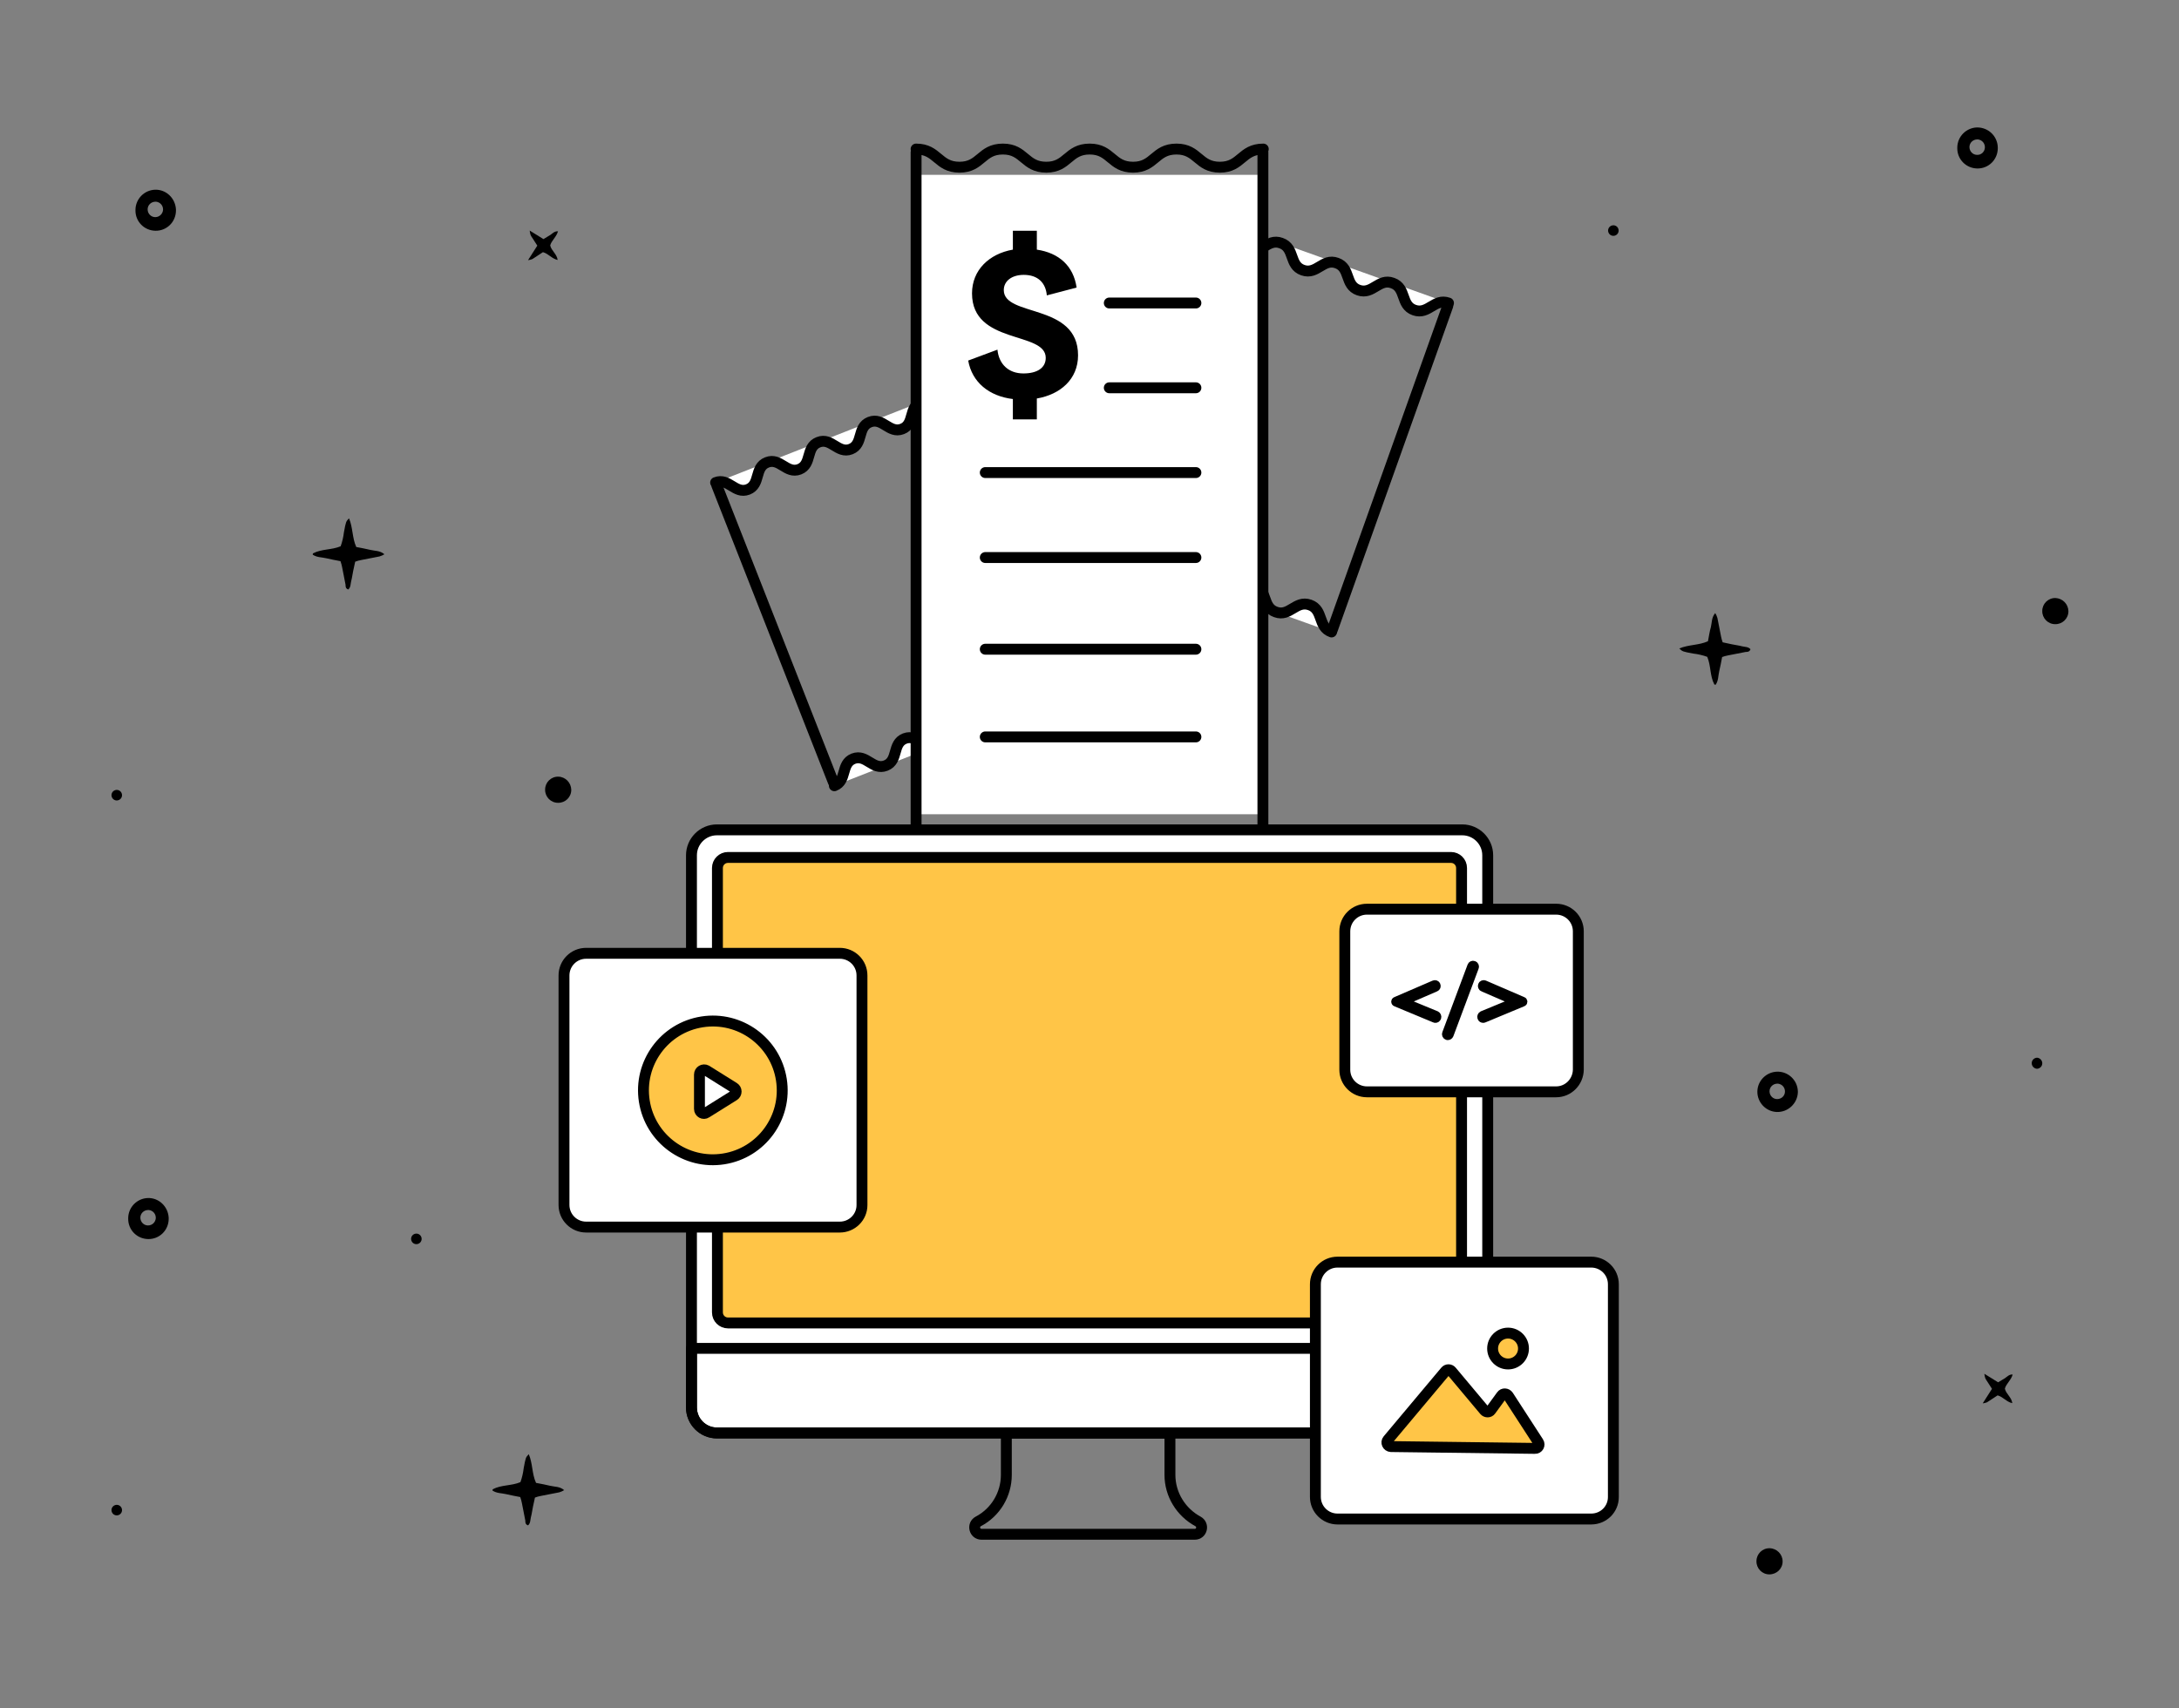 <?xml version="1.0" encoding="utf-8"?>
<!-- Generator: Adobe Illustrator 27.6.1, SVG Export Plug-In . SVG Version: 6.00 Build 0)  -->
<svg version="1.1" xmlns="http://www.w3.org/2000/svg" xmlns:xlink="http://www.w3.org/1999/xlink" x="0px" y="0px"
	 viewBox="0 0 1200 941" style="enable-background:new 0 0 1200 941;" xml:space="preserve">
<rect x="0" y="0" width="1200" height="941" fill="#808080" stroke="none"/>
<style type="text/css">
	.st0{fill:#FFFFFF;}
	.st1{fill:none;stroke:#000000;stroke-width:6;stroke-linecap:round;stroke-linejoin:round;stroke-miterlimit:10;}
	.st2{fill:#FFFFFF;stroke:#000000;stroke-width:6;stroke-linecap:round;stroke-linejoin:round;stroke-miterlimit:10;}
	.st3{fill:#FFC547;stroke:#000000;stroke-width:6;stroke-linecap:round;stroke-linejoin:round;stroke-miterlimit:10;}
	.st4{stroke:#000000;stroke-width:4;stroke-linecap:round;stroke-linejoin:round;stroke-miterlimit:10;}
</style>
<g id="fondo">
</g>
<g id="Capa_1">
	<path d="M964,357.6c-1.2-1.4-3-1.2-4.6-1.6c-1.8-0.5-3.8-0.7-5.6-1.1l-5.1-1.1c-0.4-1.1-0.7-2.1-0.9-3.2l-2-10.2
		c-0.3-1-0.7-1.9-1.2-2.7c-2.1,2.4-1.8,5.3-2.4,7.7c-0.7,2.4-1.1,5.2-1.6,7.8c-5,2.3-10.7,1.8-15.8,4c1.8,1.7,1.8,1.7,7.7,2.8
		c2.6,0.3,5.2,0.9,7.7,1.8c2.1,5,1.4,10.5,3.9,15.2c0,0.1,0.3,0.1,0.7,0.2c1.6-2.2,1.4-5,2-7.5s1.1-5.2,1.6-7.8
		c1.1-0.4,2.2-0.7,3.3-0.9l9.7-1.9C962.3,359.1,963.5,359.1,964,357.6z"/>
	<path d="M81.4,659.9L81.4,659.9c-5.9,0.2-10.7,5-10.8,11c0,0.1,0,0.2,0,0.3c-0.1,6.2,4.8,11.2,11,11.3c6.2,0.1,11.2-4.8,11.3-11
		v-0.7C92.6,664.6,87.5,659.7,81.4,659.9z M81.5,675c-2.3,0-4.2-1.9-4.2-4.3c0-2.3,1.9-4.2,4.3-4.2H82c2.3,0.3,3.9,2.2,3.8,4.5
		C85.6,673.3,83.8,675,81.5,675z"/>
	<path d="M1088.7,70.2L1088.7,70.2c-5.9,0.2-10.7,5-10.8,11c0,0.1,0,0.2,0,0.3c-0.1,6.2,4.8,11.2,11,11.3c6.2,0.1,11.2-4.8,11.3-11
		v-0.7C1100,74.9,1094.9,70.1,1088.7,70.2z M1088.8,85.3c-2.3,0-4.2-1.9-4.2-4.3c0-2.3,1.9-4.2,4.3-4.2h0.4c2.3,0.3,3.9,2.2,3.8,4.5
		C1093,83.6,1091.1,85.4,1088.8,85.3z"/>
	<path d="M85.4,104.5L85.4,104.5c-5.9,0.2-10.7,5-10.8,11c0,0.1,0,0.2,0,0.3c-0.1,6.2,4.8,11.2,11,11.3c6.2,0.1,11.2-4.8,11.3-11
		v-0.7C96.6,109.2,91.5,104.3,85.4,104.5z M85.5,119.6c-2.3,0-4.2-1.9-4.2-4.3c0-2.3,1.9-4.2,4.3-4.2h0.4c2.3,0.3,3.9,2.2,3.8,4.5
		C89.6,117.9,87.7,119.6,85.5,119.6z"/>
	<path d="M978.6,590.3c-5.9,0.2-10.7,5-10.8,10.9c-0.1,6,4.7,11.1,10.7,11.3c6.1,0.2,11.3-4.6,11.6-10.7v-0.7
		C989.9,595,984.8,590.1,978.6,590.3z M978.7,605.4c-2.3,0-4.2-1.9-4.2-4.3c0-2.3,1.9-4.2,4.3-4.2h0.4c2.3,0.3,3.9,2.2,3.8,4.5
		C982.9,603.7,981,605.4,978.7,605.4z"/>
	<path d="M295.9,135.3l-5.1,8c0.8-0.1,1.7-0.3,2.4-0.6l5.8-3.8c3,0.8,4.9,3.6,8.1,4.3c-0.4-3.3-3.4-5-4.1-8c0.7-2.7,3.4-4.6,4.3-7.8
		c-2-0.1-3,1.2-4.2,2l-3.8,2.3l-7.6-4.7c0.4,2.5,0.4,2.5,1.7,4.4L295.9,135.3L295.9,135.3z"/>
	<path d="M1097,765l-5.1,8c0.8-0.1,1.7-0.3,2.4-0.6l5.8-3.8c3,0.8,4.9,3.6,8.1,4.3c-0.4-3.3-3.4-5-4.1-8c0.7-2.7,3.4-4.6,4.3-7.8
		c-2-0.1-3,1.2-4.2,2l-3.8,2.3l-7.6-4.7c0.4,2.5,0.4,2.5,1.7,4.4L1097,765L1097,765z"/>
	<path d="M290.8,840.2c1.4-1.2,1.2-3,1.6-4.6c0.5-1.8,0.7-3.8,1.1-5.6l1.1-5.1c1-0.4,2.1-0.7,3.2-0.9l10.2-2c1-0.3,1.9-0.7,2.7-1.2
		c-2.4-2.1-5.3-1.8-7.7-2.4s-5.2-1.1-7.8-1.6c-2.3-5-1.8-10.7-4-15.8c-1.7,1.8-1.7,1.8-2.8,7.7c-0.3,2.6-0.9,5.2-1.8,7.7
		c-5,2.1-10.5,1.4-15.2,3.9c-0.1,0-0.1,0.3-0.2,0.7c2.3,1.6,5,1.4,7.5,2c2.5,0.6,5.2,1.1,7.8,1.6c0.4,1.1,0.7,2.2,0.9,3.3
		c0.7,3.2,1.2,6.4,1.9,9.7C289.3,838.6,289.3,839.7,290.8,840.2L290.8,840.2z"/>
	<path d="M191.8,324.7c1.4-1.2,1.2-3,1.6-4.6c0.5-1.8,0.7-3.8,1.1-5.6l1.1-5.1c1-0.4,2.1-0.7,3.2-0.9l10.2-2c1-0.3,1.9-0.7,2.7-1.2
		c-2.4-2.1-5.3-1.8-7.7-2.4s-5.2-1.1-7.8-1.6c-2.3-5-1.8-10.7-4-15.8c-1.7,1.8-1.7,1.8-2.8,7.7c-0.3,2.6-0.9,5.2-1.8,7.7
		c-5,2.1-10.5,1.4-15.2,3.9c-0.1,0-0.1,0.3-0.2,0.7c2.3,1.6,5,1.4,7.5,2c2.5,0.6,5.2,1.1,7.8,1.6c0.4,1.1,0.7,2.2,0.9,3.3
		c0.7,3.2,1.2,6.4,1.9,9.7C190.3,323.1,190.3,324.2,191.8,324.7L191.8,324.7z"/>
	<path d="M1121.8,582.6c-1.7,0.1-3,1.5-2.9,3.2c0.1,1.5,1.3,2.8,2.9,2.9c1.7-0.1,3-1.5,2.9-3.2
		C1124.6,583.9,1123.3,582.7,1121.8,582.6z"/>
	<path d="M307.5,427.8c-4-0.1-7.3,3.1-7.3,7.1c-0.1,4,3.1,7.3,7.1,7.3c4,0.1,7.3-3.1,7.3-7.1c0,0,0,0,0,0V435
		C314.5,431.1,311.4,427.9,307.5,427.8z"/>
	<path d="M974.6,852.8c-4-0.1-7.3,3.1-7.3,7.1c-0.1,4,3.1,7.3,7.1,7.3s7.3-3.1,7.3-7.1c0,0,0,0,0,0V860
		C981.7,856.1,978.5,852.9,974.6,852.8L974.6,852.8z"/>
	<path d="M1132,329.4c-4-0.1-7.3,3.1-7.3,7.1c-0.1,4,3.1,7.3,7.1,7.3c4,0.1,7.3-3.1,7.3-7.1c0,0,0,0,0,0v-0.1
		C1139,332.7,1135.9,329.6,1132,329.4L1132,329.4z"/>
	<path d="M64.5,828.9c-1.6-0.1-3,1.1-3.1,2.7c-0.1,1.6,1.1,3,2.7,3.1c1.6,0.1,3-1.1,3.1-2.7l0,0C67.3,830.4,66.1,829,64.5,828.9z"/>
	<path d="M64.5,435.1c-1.6-0.1-3,1.1-3.1,2.7c-0.1,1.6,1.1,3,2.7,3.1c1.6,0.1,3-1.1,3.1-2.7l0,0C67.3,436.6,66.1,435.2,64.5,435.1z"
		/>
	<path d="M229.5,679.5c-1.6-0.1-3,1.1-3.1,2.7c-0.1,1.6,1.1,3,2.7,3.1c1.6,0.1,3-1.1,3.1-2.7l0,0C232.3,681,231.1,679.6,229.5,679.5
		z"/>
	<path d="M888.7,124.1c-1.6-0.1-3,1.1-3.1,2.7c-0.1,1.6,1.1,3,2.7,3.1c1.6,0.1,3-1.1,3.1-2.7l0,0
		C891.5,125.6,890.3,124.2,888.7,124.1z"/>
	<g>
		<g>
			<path class="st0" d="M674.8,122.9c7.7,2.7,4.3,12.2,12,14.9c7.7,2.7,11.1-6.7,18.7-3.9c7.7,2.7,4.3,12.2,12,14.9
				c7.7,2.7,11.1-6.7,18.7-3.9c7.7,2.7,4.3,12.2,12,14.9c7.7,2.7,11.1-6.7,18.7-3.9c7.7,2.7,4.3,12.2,12,14.9
				c7.7,2.7,11.1-6.7,18.8-3.9"/>
			<path class="st1" d="M674.8,122.9c7.7,2.7,4.3,12.2,12,14.9c7.7,2.7,11.1-6.7,18.7-3.9c7.7,2.7,4.3,12.2,12,14.9
				c7.7,2.7,11.1-6.7,18.7-3.9c7.7,2.7,4.3,12.2,12,14.9c7.7,2.7,11.1-6.7,18.7-3.9c7.7,2.7,4.3,12.2,12,14.9
				c7.7,2.7,11.1-6.7,18.8-3.9"/>
		</g>
		<g>
			<path class="st0" d="M733.3,348.1c-7.7-2.7-4.3-12.2-12-14.9c-7.7-2.7-11.1,6.7-18.7,3.9c-7.7-2.7-4.3-12.2-12-14.9
				c-7.7-2.7-11.1,6.7-18.7,3.9c-7.7-2.7-4.3-12.2-12-14.9c-7.7-2.7-11.1,6.7-18.7,3.9c-7.7-2.7-4.3-12.2-12-14.9
				c-7.7-2.7-11.1,6.7-18.8,3.9"/>
			<path class="st1" d="M733.3,348.1c-7.7-2.7-4.3-12.2-12-14.9c-7.7-2.7-11.1,6.7-18.7,3.9c-7.7-2.7-4.3-12.2-12-14.9
				c-7.7-2.7-11.1,6.7-18.7,3.9c-7.7-2.7-4.3-12.2-12-14.9c-7.7-2.7-11.1,6.7-18.7,3.9c-7.7-2.7-4.3-12.2-12-14.9
				c-7.7-2.7-11.1,6.7-18.8,3.9"/>
		</g>
		<line class="st2" x1="674.3" y1="124.4" x2="610.9" y2="302.3"/>
		<line class="st2" x1="797.3" y1="168.5" x2="733.7" y2="347"/>
	</g>
	<g>
		<g>
			<path class="st0" d="M394.1,265.8c7.1-2.8,10.7,6.5,17.8,3.8c7.1-2.8,3.4-12.1,10.5-14.9c7.1-2.8,10.7,6.5,17.8,3.8
				c7.1-2.8,3.4-12.1,10.5-14.9c7.1-2.8,10.7,6.5,17.8,3.8c7.1-2.8,3.4-12.1,10.5-14.9c7.1-2.8,10.7,6.5,17.8,3.8
				s3.4-12.1,10.5-14.9"/>
			<path class="st1" d="M394.1,265.8c7.1-2.8,10.7,6.5,17.8,3.8c7.1-2.8,3.4-12.1,10.5-14.9c7.1-2.8,10.7,6.5,17.8,3.8
				c7.1-2.8,3.4-12.1,10.5-14.9c7.1-2.8,10.7,6.5,17.8,3.8c7.1-2.8,3.4-12.1,10.5-14.9c7.1-2.8,10.7,6.5,17.8,3.8
				s3.4-12.1,10.5-14.9"/>
		</g>
		<g>
			<path class="st0" d="M572.7,388.4c-7.1,2.8-10.7-6.5-17.8-3.8c-7.1,2.8-3.4,12.1-10.5,14.9c-7.1,2.8-10.7-6.5-17.8-3.8
				c-7.1,2.8-3.4,12.1-10.5,14.9c-7.1,2.8-10.7-6.5-17.8-3.8c-7.1,2.8-3.4,12.1-10.5,14.9c-7.1,2.8-10.7-6.5-17.8-3.8
				c-7.1,2.8-3.4,12.1-10.5,14.9"/>
			<path class="st1" d="M572.7,388.4c-7.1,2.8-10.7-6.5-17.8-3.8c-7.1,2.8-3.4,12.1-10.5,14.9c-7.1,2.8-10.7-6.5-17.8-3.8
				c-7.1,2.8-3.4,12.1-10.5,14.9c-7.1,2.8-10.7-6.5-17.8-3.8c-7.1,2.8-3.4,12.1-10.5,14.9c-7.1,2.8-10.7-6.5-17.8-3.8
				c-7.1,2.8-3.4,12.1-10.5,14.9"/>
		</g>
		<line class="st2" x1="394.8" y1="267.5" x2="458.9" y2="430.7"/>
		<line class="st2" x1="507.8" y1="223.3" x2="572.2" y2="387"/>
	</g>
	<g>
		<rect x="504.5" y="96.3" class="st0" width="191" height="352.2"/>
		<g>
			<path class="st1" d="M504.5,82.1c11.9,0,11.9,10,23.9,10c11.9,0,11.9-10,23.9-10c11.9,0,11.9,10,23.9,10c11.9,0,11.9-10,23.9-10
				c11.9,0,11.9,10,23.9,10c11.9,0,11.9-10,23.9-10c11.9,0,11.9,10,23.9,10c11.9,0,11.9-10,23.9-10"/>
		</g>
		<g>
			<path class="st1" d="M695.5,508.8c-11.9,0-11.9-10-23.9-10c-11.9,0-11.9,10-23.9,10c-11.9,0-11.9-10-23.9-10
				c-11.9,0-11.9,10-23.9,10c-11.9,0-11.9-10-23.9-10c-11.9,0-11.9,10-23.9,10c-11.9,0-11.9-10-23.9-10c-11.9,0-11.9,10-23.9,10"/>
		</g>
		<line class="st1" x1="504.5" y1="83.9" x2="504.5" y2="512.3"/>
		<line class="st1" x1="695.5" y1="83.9" x2="695.5" y2="512.3"/>
		<line class="st1" x1="610.9" y1="166.9" x2="658.6" y2="166.9"/>
		<line class="st1" x1="610.9" y1="213.6" x2="658.6" y2="213.6"/>
		<line class="st1" x1="542.6" y1="260.3" x2="658.6" y2="260.3"/>
		<line class="st1" x1="542.6" y1="307.1" x2="658.6" y2="307.1"/>
		<line class="st1" x1="542.6" y1="357.6" x2="658.6" y2="357.6"/>
		<line class="st1" x1="542.6" y1="405.9" x2="658.6" y2="405.9"/>
		<g>
			<path d="M557.8,231.1v-11.3c-13.2-1.6-22.5-9.3-24.6-21.2l16.1-6c0.8,8,6.1,13.1,14.3,13.1c7.5,0,12.3-3,12.3-8.6
				c0-14.8-40.6-7.1-40.6-35.5c0-12.8,9.4-21.8,22.5-24.1v-10.4H571v10.4c12.2,1.8,20.2,9,21.9,20.9l-16.4,4.3
				c-0.6-6.9-4.9-11.3-12.7-11.3c-6.6,0-11,3.4-11,8.4c0,15,40.9,7,40.9,35.9c0,13.2-9.8,21.6-22.7,23.8v11.5H557.8z"/>
		</g>
	</g>
</g>
<g id="Isolation_Mode">
</g>
<g id="WEB_HOSTING_ILLUSTRATION">
	<g id="PC">
		<path id="PC_Part_00000092414747150657688860000006048726537596521649_" class="st2" d="M805.2,789.3H394.8c-7.7,0-14-6.3-14-14
			V471.1c0-7.7,6.3-14,14-14h410.5c7.7,0,14,6.3,14,14v304.2C819.2,783,813,789.3,805.2,789.3z"/>
		<g id="PC_Part_00000058554436046526765420000000735091204734293907_">
			<defs>
				<path id="Mask" d="M799.1,728.7H400.9c-3.2,0-5.8-2.6-5.8-5.8V478.1c0-3.2,2.6-5.8,5.8-5.8h398.2c3.2,0,5.8,2.6,5.8,5.8V723
					C804.9,726.1,802.3,728.7,799.1,728.7z"/>
			</defs>
			<use xlink:href="#Mask"  style="overflow:visible;fill:#FFC547;"/>
			<clipPath id="Mask_00000009563900352083421280000016952154075886411952_">
				<use xlink:href="#Mask"  style="overflow:visible;"/>
			</clipPath>
			
				<use xlink:href="#Mask"  style="overflow:visible;fill:none;stroke:#000000;stroke-width:6;stroke-linecap:round;stroke-linejoin:round;stroke-miterlimit:10;"/>
		</g>
		<path id="PC_Part_00000142861605395979621240000012374804406508675724_" class="st1" d="M805.2,789.3H394.8c-7.7,0-14-6.3-14-14
			v-32.6h438.5v32.6C819.2,783,813,789.3,805.2,789.3z"/>
		<path id="PC_Part" class="st1" d="M644.3,812.4v-23.1h-90.1v23.1c0,10.7-5.9,20.6-15.4,25.6l0,0c-3.5,1.8-2.2,7.1,1.7,7.1h13.7
			h90.1H658c3.9,0,5.2-5.2,1.7-7.1l0,0C650.3,832.9,644.3,823.1,644.3,812.4z"/>
	</g>
	<g id="Board_3">
		<path id="Board_3_Part_00000174599067434367414520000018225247505011130027_" class="st2" d="M462.5,675.9H322.8
			c-6.7,0-12.2-5.4-12.2-12.2V537.3c0-6.7,5.4-12.2,12.2-12.2h139.7c6.7,0,12.2,5.4,12.2,12.2v126.5
			C474.7,670.5,469.2,675.9,462.5,675.9z"/>
		
			<ellipse id="Board_3_Part_00000136413204435386798560000000630622663309104009_" transform="matrix(0.988 -0.155 0.155 0.988 -88.396 68.171)" class="st3" cx="392.6" cy="600.5" rx="38.2" ry="38.2"/>
		<path id="Board_3_Part" class="st2" d="M385.2,591.9v18.9c0,2,2.2,3.2,3.8,2.1l15.2-9.5c1.6-1,1.6-3.3,0-4.3l-15.2-9.5
			C387.3,588.7,385.2,589.9,385.2,591.9z"/>
	</g>
	<g id="Board_2">
		<path id="Board_2_Part_00000174597352032562299740000005210688954165778611_" class="st2" d="M876.3,836.7H736.6
			c-6.7,0-12.2-5.4-12.2-12.2V707.4c0-6.7,5.4-12.2,12.2-12.2h139.7c6.7,0,12.2,5.4,12.2,12.2v117.2
			C888.5,831.3,883.1,836.7,876.3,836.7z"/>
		<path id="Board_2_Part_00000047761416467982360000000000554173599498799028_" class="st3" d="M764.3,793.1l31.7-37.8
			c0.9-1.1,2.5-1.1,3.4,0l18.1,21.6c0.9,1.1,2.7,1.1,3.5-0.1l5.9-8.1c0.9-1.3,2.8-1.2,3.7,0.1l16.6,25.6c1,1.5-0.1,3.5-1.9,3.4
			l-79.3-1C764.1,796.7,763.1,794.5,764.3,793.1z"/>
		<circle id="Board_2_Part" class="st3" cx="830.5" cy="742.8" r="8.5"/>
	</g>
	<g id="Board_1">
		<path id="Board_1_Part_00000162343890885907441650000013544457826126809006_" class="st2" d="M857,601.4H752.8
			c-6.7,0-12.2-5.4-12.2-12.2V513c0-6.7,5.4-12.2,12.2-12.2H857c6.7,0,12.2,5.4,12.2,12.2v76.2C869.1,595.9,863.7,601.4,857,601.4z"
			/>
		<path id="Board_1_Part_00000051349284937013117020000018350104424887730077_" class="st4" d="M797.3,570.9c-0.1,0-0.3,0-0.4-0.1
			c-0.6-0.2-1-1-0.7-1.6l13.9-37.2c0.2-0.6,0.9-1,1.6-0.7c0.6,0.2,1,1,0.7,1.6l-13.9,37.2C798.3,570.6,797.8,570.9,797.3,570.9z"/>
		<path id="Board_1_Part_00000133513661721786742220000016210289727295494533_" class="st4" d="M790.5,561.4c-0.2,0-0.3,0-0.5-0.1
			l-21.4-8.9c-0.6-0.2-0.6-1.1,0-1.3l21.1-9.1c0.6-0.3,1.4,0,1.6,0.6c0.3,0.6,0,1.4-0.6,1.6l-15.7,6.8c-0.6,0.2-0.6,1.1,0,1.3
			l16,6.6c0.6,0.3,0.9,1,0.7,1.6C791.4,561.2,791,561.4,790.5,561.4z"/>
		<path id="Board_1_Part_00000176042826991421352750000016106387947827434682_" class="st4" d="M816.8,561.4c0.2,0,0.3,0,0.5-0.1
			l21.4-8.9c0.6-0.2,0.6-1.1,0-1.3l-21.1-9.1c-0.6-0.3-1.4,0-1.6,0.6c-0.3,0.6,0,1.4,0.6,1.6l15.7,6.8c0.6,0.2,0.6,1.1,0,1.3
			l-16,6.6c-0.6,0.3-0.9,1-0.7,1.6C815.8,561.2,816.3,561.4,816.8,561.4z"/>
	</g>
</g>
</svg>
